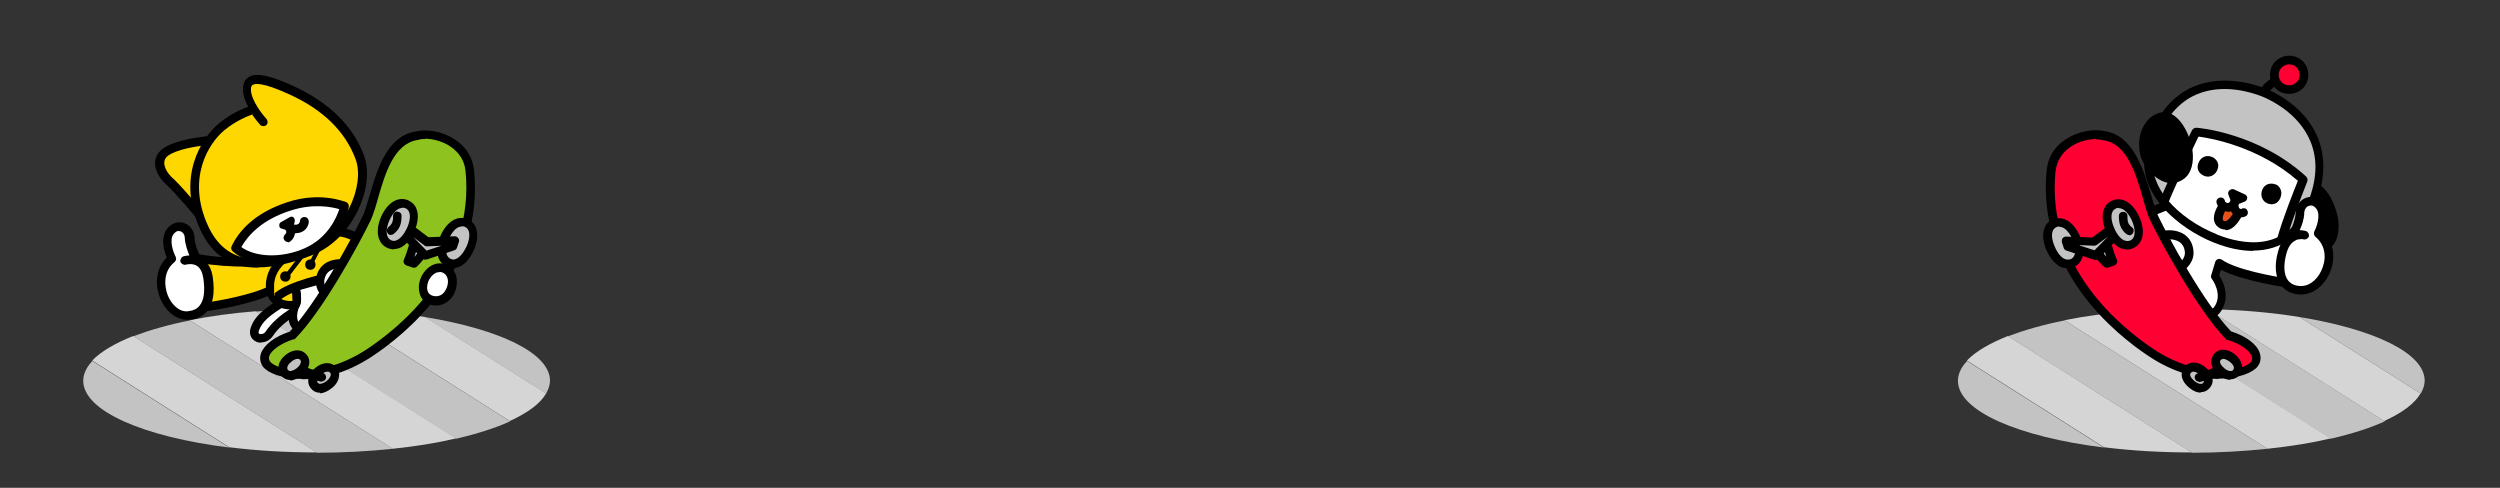 <?xml version="1.0" encoding="UTF-8"?>
<svg id="_レイヤー_1" data-name=" レイヤー 1" xmlns="http://www.w3.org/2000/svg" version="1.1" viewBox="0 0 820 160">
  <rect x="0" y="0" width="820" height="160" fill="#333333" stroke="none"/>
  <defs>
    <style>
      .cls-1 {
        fill: #c3c3c3;
      }

      .cls-1, .cls-2, .cls-3, .cls-4, .cls-5, .cls-6, .cls-7, .cls-8, .cls-9 {
        stroke-width: 0px;
      }

      .cls-2 {
        fill: #c3c3c3;
      }

      .cls-3 {
        fill: #000;
      }

      .cls-4 {
        fill: #e7521c;
      }

      .cls-5 {
        fill: #f03;
      }

      .cls-6 {
        fill: gold;
      }

      .cls-7 {
        fill: #8dc21f;
      }

      .cls-8 {
        fill: #fff;
      }

      .cls-9 {
        fill: #d5d5d5;
      }
    </style>
  </defs>
  <g>
    <path class="cls-2" d="M180.4,124.9c0-9.1-16.6-16.9-41-20.9l39.7,25.1c.8-1.4,1.3-2.8,1.3-4.3Z"/>
    <path class="cls-2" d="M43.8,110.3l60.3,38.2c8.7,0,17-.5,24.7-1.3l-66.5-42.1c-7.1,1.4-13.3,3.2-18.6,5.2Z"/>
    <path class="cls-2" d="M109.2,101.4c-1.8,0-3.5,0-5.3,0-7,0-13.7.3-20.1.8l65.8,41.7c6.9-1.6,12.9-3.5,17.7-5.7l-58-36.7Z"/>
    <path class="cls-2" d="M27.3,124.9c0,9.9,19.8,18.4,47.9,21.9l-44.9-28.4c-2,2.1-3,4.3-3,6.6Z"/>
    <path class="cls-9" d="M30.3,118.3l44.9,28.4c8.8,1.1,18.5,1.7,28.6,1.7s.1,0,.2,0l-60.3-38.2c-6,2.4-10.6,5.1-13.4,8Z"/>
    <path class="cls-9" d="M62.3,105.1l66.5,42.1c7.5-.8,14.5-1.9,20.8-3.4l-65.8-41.7c-7.7.6-14.9,1.6-21.4,2.9Z"/>
    <path class="cls-9" d="M179.2,129.1l-39.7-25.1c-9.1-1.5-19.4-2.4-30.3-2.6l58,36.7c5.9-2.7,10-5.7,11.9-9Z"/>
  </g>
  <g>
    <path class="cls-2" d="M795.3,124.9c0-9.1-16.6-16.9-41-20.9l39.7,25.1c.8-1.4,1.3-2.8,1.3-4.3Z"/>
    <path class="cls-2" d="M658.7,110.3l60.3,38.2c8.7,0,17-.5,24.7-1.3l-66.5-42.1c-7.1,1.4-13.3,3.2-18.6,5.2Z"/>
    <path class="cls-2" d="M724.1,101.4c-1.8,0-3.5,0-5.3,0-7,0-13.7.3-20.1.8l65.8,41.7c6.9-1.6,12.9-3.5,17.7-5.7l-58-36.7Z"/>
    <path class="cls-2" d="M642.2,124.9c0,9.9,19.8,18.4,47.9,21.9l-44.9-28.4c-2,2.1-3,4.3-3,6.6Z"/>
    <path class="cls-9" d="M645.2,118.3l44.9,28.4c8.8,1.1,18.5,1.7,28.6,1.7s.1,0,.2,0l-60.3-38.2c-6,2.4-10.6,5.1-13.4,8Z"/>
    <path class="cls-9" d="M677.2,105.1l66.5,42.1c7.5-.8,14.5-1.9,20.8-3.4l-65.8-41.7c-7.7.6-14.9,1.6-21.4,2.9Z"/>
    <path class="cls-9" d="M794,129.1l-39.7-25.1c-9.1-1.5-19.4-2.4-30.3-2.6l58,36.7c5.9-2.7,10-5.7,11.9-9Z"/>
  </g>
  <g>
    <g>
      <g>
        <path class="cls-8" d="M94.1,98.3c-6.3,3.8-9.4,6.1-10.6,9.7-1,3.1,3.1,4,4.7,1.5,2-3,5.1-5.6,9-7.9l-3.2-3.3Z"/>
        <path class="cls-3" d="M85.6,112.4c-.6,0-1.2-.1-1.7-.4-1.6-.8-2.3-2.5-1.7-4.4,1.3-4,4.6-6.6,11.2-10.5.6-.3,1.3-.2,1.8.2l3.2,3.3c.3.3.4.8.4,1.2,0,.4-.3.8-.7,1-3.9,2.2-6.8,4.7-8.6,7.4-.9,1.4-2.5,2.1-3.8,2.1ZM93.9,100.1c-5.3,3.2-8,5.4-9,8.4-.2.8,0,.9.2,1,.5.2,1.4.1,2-.7,1.8-2.7,4.5-5.2,8-7.4l-1.2-1.2Z"/>
      </g>
      <g>
        <path class="cls-8" d="M96.8,94.2s1,4,.1,5.8c-1,1.9-1.7,6,.9,7.5,2.6,1.5,8.8-7.4,8.8-7.4l4-9.8-13.8,3.9Z"/>
        <path class="cls-3" d="M98.4,109.1c-.5,0-.9-.1-1.3-.4-3.3-1.9-2.8-6.6-1.4-9.4.4-.9.1-3.4-.2-4.8-.2-.7.2-1.5,1-1.7l13.8-3.9c.5-.1,1.1,0,1.4.4.4.4.5,1,.3,1.5l-4,9.8c0,.1,0,.2-.2.3-2.3,3.2-6.3,8.2-9.4,8.2ZM98.5,95.2c.3,1.5.5,3.9-.3,5.4-.8,1.5-1.3,4.7.3,5.6,1,0,4.3-3.2,6.8-6.9l2.8-6.9-9.7,2.7Z"/>
      </g>
      <g>
        <path class="cls-6" d="M92.7,85.4s-14.9,2.1-29.6-1l4.5,16.3s19.2-2.7,24-7.4l1.2-7.9Z"/>
        <path class="cls-3" d="M67.6,102.1c-.6,0-1.2-.4-1.4-1l-4.5-16.3c-.1-.5,0-1,.3-1.4.3-.4.8-.5,1.3-.4,14.3,3,29,1,29.1,1,.4,0,.9,0,1.2.4.3.3.5.8.4,1.2l-1.2,7.9c0,.3-.2.6-.4.8-4.9,4.9-22.8,7.5-24.8,7.8,0,0-.1,0-.2,0ZM65.1,86.3l3.5,12.8c5.8-.9,17.8-3.3,21.6-6.5l.8-5.6c-4.2.4-14.9,1.1-26-.8Z"/>
      </g>
      <g>
        <path class="cls-6" d="M96.8,94.2s1.2,4.1.1,5.8c0,0-8.3,1.3-8.3-6.3s8.2-11.4,8.2-11.4l14.1-6.3s4.5.3,6.8,2.6l-7.1,11.7s-16.2,3.1-20,7.5"/>
        <path class="cls-3" d="M95.6,101.5c-1.6,0-4.1-.3-6-1.9-1.6-1.4-2.4-3.4-2.4-5.9,0-8.4,8.7-12.5,9-12.7l14.1-6.3c.2,0,.4-.1.7-.1.2,0,5.1.4,7.7,3,.5.5.6,1.2.2,1.7l-7.1,11.7c-.2.3-.6.6-1,.7-2.6.5-7.9,1.7-12.4,3.3.3,1.6.7,4.2-.3,5.7-.2.3-.6.6-1,.7,0,0-.7.1-1.6.1ZM96.9,100h0,0ZM92.3,98.1c1.2.6,2.7.7,3.6.6,0-.6,0-1.6-.1-2.6-1.4.6-2.6,1.3-3.4,1.9ZM111.1,77.5l-13.8,6.1c0,0-7.4,3.5-7.4,10.1s.1,1.6.4,2.3c4.6-3.8,16.2-6.3,19.3-6.9l6.1-10.1c-1.5-.9-3.6-1.4-4.7-1.5Z"/>
      </g>
      <g>
        <path class="cls-8" d="M113.3,86.7c-2.6-.5-7.4,0-8.2,4.9-.6,3.5,2.5,5.4,2.5,5.4,0,0,4.3-5.3,5.7-10.3Z"/>
        <path class="cls-3" d="M107.6,98.4c-.3,0-.5,0-.7-.2-.2,0-3.9-2.5-3.2-6.9.3-2.1,1.3-3.7,2.8-4.8,2.7-1.9,6.1-1.5,7-1.3.4,0,.7.3,1,.6.2.3.3.8.2,1.1-1.4,5.3-5.8,10.6-6,10.9-.3.3-.7.5-1.1.5ZM111.3,88c-1.1,0-2.3.3-3.2.9-.9.6-1.5,1.6-1.7,2.9-.2,1.4.3,2.4.9,3.1,1.1-1.5,2.9-4.2,4-7Z"/>
      </g>
      <g>
        <path class="cls-6" d="M70.5,45.9s-9.5.4-15,3.2c-5.5,2.8-2.6,8,0,10.3,2.6,2.3,10.5,11.6,10.5,11.6l4.5-25.1Z"/>
        <path class="cls-3" d="M66,72.5c-.4,0-.8-.2-1.1-.5,0,0-7.9-9.3-10.4-11.5-1.9-1.7-4-4.7-3.6-7.7.2-1.4,1-3.4,3.9-4.9,5.8-2.9,15.2-3.4,15.6-3.4.4,0,.8.2,1.1.5.3.3.4.8.3,1.2l-4.5,25.1c0,.5-.5,1-1,1.1-.1,0-.2,0-.4,0ZM68.8,47.5c-2.9.3-8.8,1-12.6,2.9-1.4.7-2.2,1.6-2.3,2.7-.2,1.8,1.2,3.9,2.6,5.2,1.9,1.6,6.2,6.6,8.7,9.5l3.6-20.4Z"/>
      </g>
      <g>
        <path class="cls-6" d="M86.5,39.9s-5.1-5.6-5.4-10.2c-.3-4.6,3.9-4.9,14.6,0,10.7,4.9,18.6,12.1,22.3,21.9,3.6,9.5-3.7,25.9-16,30.8-13.4,5.4-28.1,7.5-35-7.8s.3-28.4,5.8-33c5.4-4.5,10.8-5.7,10.8-5.7"/>
        <path class="cls-3" d="M84.6,87.8c-8.9,0-15.2-4.2-19-12.7-7.7-16.9.3-29.7,6.2-34.6,3.7-3.1,7.4-4.7,9.6-5.5-.9-1.7-1.6-3.5-1.7-5.3-.1-2,.4-3.4,1.7-4.3,2.4-1.7,7-.8,15,2.9,11.6,5.4,19.4,13,23,22.7,3.7,9.9-3.4,27.2-16.8,32.6-6.8,2.7-12.8,4.1-17.8,4.1ZM82.9,37.5c-1.7.6-5.5,2.1-9.3,5.2-5.3,4.4-12.4,15.9-5.4,31.3,5.4,11.8,15.9,14.1,33.2,7.1,11.7-4.7,18.5-20.3,15.2-29-3.4-9-10.6-16.1-21.6-21.1-9.1-4.2-11.5-3.6-12.2-3.1-.4.3-.5.8-.5,1.7.2,3.4,3.7,7.9,5.1,9.4.5.6.5,1.5,0,2-.6.5-1.5.5-2,0-.1-.1-1.3-1.4-2.6-3.3Z"/>
      </g>
      <g>
        <path class="cls-8" d="M77.3,81.4c2.4-4.8,7.4-10.4,17.4-13.7,10.6-3.5,18.3,0,18.3,0,0,0-2,10.3-12.4,15-7.9,3.6-18,3.4-23.3-1.3Z"/>
        <path class="cls-3" d="M89.1,86.6c-5.1,0-9.7-1.4-12.8-4.2-.5-.4-.6-1.1-.3-1.7,2.2-4.6,7.2-10.8,18.3-14.4,11-3.6,19,0,19.3,0,.6.3.9.9.8,1.6,0,.5-2.2,11.1-13.2,16-3.9,1.8-8.1,2.6-12.1,2.6ZM79.1,81c4.8,3.5,13.5,3.7,20.9.4,7.6-3.4,10.4-10.1,11.3-12.8-2.4-.7-8.5-2-16.1.5-9.3,3-13.8,8-16.1,12Z"/>
      </g>
      <g>
        <g>
          <path class="cls-8" d="M95,74.6c.6.8.7,2.5-.5,3.3"/>
          <path class="cls-3" d="M94.5,79.4c-.4,0-.9-.2-1.2-.6-.5-.6-.3-1.5.3-2,0,0,.2-.2.3-.5,0-.3,0-.7-.2-.8-.5-.6-.3-1.5.3-2,.6-.5,1.5-.3,2,.3.6.8.8,1.9.7,3-.2,1-.7,1.8-1.5,2.4-.2.2-.5.3-.8.3Z"/>
        </g>
        <path class="cls-3" d="M96.8,76.6c-1,0-1.9-.3-2.6-.9-.6-.5-.7-1.4-.2-2,.5-.6,1.4-.7,2-.2.3.2,1,.3,1.6.1.5-.2.7-.6.8-1.1,0-.8.8-1.4,1.6-1.3.8,0,1.3.8,1.3,1.6-.2,1.6-1.1,2.8-2.6,3.4-.6.2-1.2.3-1.8.3Z"/>
        <path class="cls-3" d="M96.3,71.3c-.4-.3-.8-.3-1.2-.1l-3,1.7c-.4.2-.5.6-.5,1.1,0,.5.3.9.8,1,.6.2,1.8.5,2.3.6.4.1.8,0,.9-.2,0,0,0,0,0,0,.2,0,.4-.3.5-.6.2-.6.5-1.7.6-2.3,0-.5-.1-.9-.5-1.2Z"/>
      </g>
      <g>
        <path class="cls-8" d="M60.8,85.5s6.4-2.1,7.5,5.6c.9,6.3-.2,11.8-6.4,12.3-7.3.7-13-12.6-5.5-18.6,0,0-2.9-5.6-.6-8.9,2.3-3.2,6.4-1.5,6.6,1.9.2,3.4,2.3,7.4,2.3,7.4"/>
        <path class="cls-3" d="M61.4,104.9c-3.6,0-7.1-2.8-8.9-7.1-1.5-3.8-1.8-9.4,2.2-13.3-.8-2-2.2-6.3,0-9.3,1.4-1.9,3.5-2.7,5.5-2.1,2.1.6,3.5,2.6,3.6,4.8.1,2.8,1.8,6.1,2.1,6.7.2,0,.3.2.5.3,1.8,1.2,3,3.2,3.4,6.1.7,5,.1,8.6-1.8,11-1.4,1.7-3.3,2.7-5.9,2.9-.2,0-.4,0-.6,0ZM58.8,75.7c-.7,0-1.3.4-1.9,1.1-1.5,2.1,0,6,.7,7.4.3.6.2,1.3-.4,1.8-3.6,2.9-3.4,7.6-2.2,10.8,1.1,2.8,3.6,5.6,6.6,5.3,1.8-.2,3.1-.8,3.9-1.9,1.4-1.7,1.8-4.7,1.2-8.9-.3-2-1-3.4-2.1-4.1-1.6-1-3.6-.4-3.6-.4-.7.2-1.5-.2-1.8-.9-.2-.7.2-1.5.9-1.8,0,0,.9-.3,2-.3-.6-1.6-1.4-3.7-1.5-5.8,0-1.2-.8-2-1.6-2.2-.2,0-.3,0-.5,0Z"/>
      </g>
      <path class="cls-3" d="M101.8,87.4c-.1,0-.2,0-.3,0-.3-.2-.5-.6-.3-.9l3.3-6.3c.2-.3.6-.5.9-.3.3.2.5.6.3.9l-3.3,6.3c-.1.2-.4.4-.6.4Z"/>
      <path class="cls-3" d="M94.1,91c-.1,0-.3,0-.4-.1-.3-.2-.4-.7-.1-1l5.3-6.9c.2-.3.7-.4,1-.1.3.2.4.7.1,1l-5.3,6.9c-.1.2-.3.3-.6.3Z"/>
      <path class="cls-3" d="M103.5,86.8c0,.9-.7,1.7-1.7,1.7s-1.7-.7-1.7-1.7.7-1.7,1.7-1.7,1.7.7,1.7,1.7Z"/>
      <path class="cls-3" d="M95.3,90.7c0,.9-.7,1.7-1.7,1.7s-1.7-.7-1.7-1.7.7-1.7,1.7-1.7,1.7.7,1.7,1.7Z"/>
    </g>
    <g>
      <g>
        <path class="cls-7" d="M136.8,44.5c-11.7,1.7-13.3,20.3-16.5,27.1-3.3,6.9-15.4,29.2-24.4,38.5-6.1,1.8-10.9,6-8.3,9.4,2.5,3.4,17.4,7,33.7-3.7,16.2-10.7,35.8-31,32.9-59.6-1-10.1-12.5-13-17.3-11.6Z"/>
        <path class="cls-3" d="M99.1,124.3c-6.5,0-11.3-2-12.8-4-1-1.3-1.2-2.9-.7-4.4,1-2.8,4.6-5.6,9.4-7.1,8.8-9.2,20.6-30.9,23.9-37.8.8-1.6,1.5-4.1,2.3-6.8,2.4-8.3,5.7-19.7,15.3-21.1,3.2-.8,8.6-.2,12.9,2.8,3.6,2.4,5.7,5.9,6.1,10.1,3.3,32.9-22.4,53.6-33.6,61-8.4,5.5-16.4,7.4-22.8,7.4ZM139.4,45.6c-.8,0-1.6,0-2.2.3h-.2c-7.8,1.2-10.7,11.1-13,19.1-.8,2.9-1.6,5.4-2.4,7.2-3.4,7.1-15.6,29.6-24.7,38.8l-.3.3h-.4c-4,1.3-7.2,3.5-7.9,5.5-.2.7-.1,1.2.3,1.8,2.2,2.9,16.4,6.1,31.8-4.1,10.7-7.1,35.4-27,32.3-58.3-.3-3.4-2-6.1-4.9-8.1-2.6-1.8-5.9-2.6-8.4-2.6Z"/>
      </g>
      <g>
        <g>
          <path class="cls-1" d="M154.2,81.5c-1.6,3.6-4.2,6-7,4.6-2.7-1.2-2.9-4.8-1.3-8.3,1.6-3.6,4.3-5.8,7-4.6,2.8,1.2,2.9,4.8,1.3,8.3Z"/>
          <path class="cls-3" d="M148.7,88c-.7,0-1.5-.2-2.2-.5-3.2-1.5-4-5.6-2-10.2,2.1-4.7,5.6-6.8,8.9-5.4,1.3.6,2.2,1.5,2.7,2.8.8,2,.5,4.6-.7,7.4h0c-1.3,2.8-3,4.8-5,5.5-.6.2-1.2.3-1.8.3ZM151.4,74.3c-1.8,0-3.3,2.1-4.2,4.1-1.1,2.6-1.4,5.6.6,6.5.6.3,1.2.3,1.8,0,1.2-.5,2.4-1.9,3.4-4,.9-2,1.2-4,.7-5.2-.2-.6-.6-1-1.2-1.3-.3-.1-.6-.2-.9-.2ZM154.2,81.5h0,0Z"/>
        </g>
        <g>
          <path class="cls-1" d="M136.1,78.5s-1,4.5-2.3,7.2l2.1.7s3-2.9,3.4-4.9c.4-2-3.3-2.9-3.3-2.9Z"/>
          <path class="cls-3" d="M135.9,87.8c-.1,0-.3,0-.4,0l-2.1-.7c-.4-.1-.7-.4-.9-.8s-.2-.8,0-1.2c1.2-2.6,2.2-6.9,2.2-6.9,0-.4.3-.7.6-.9s.7-.3,1.1-.2c2.5.6,4.8,2.3,4.3,4.6-.5,2.3-3.3,5.1-3.9,5.7-.3.3-.6.4-1,.4ZM137.1,80.4c-.3,1.1-.7,2.5-1.2,3.9.9-1.1,1.9-2.3,2-3.1,0-.1-.3-.4-.9-.7Z"/>
        </g>
        <g>
          <polygon class="cls-1" points="139.5 83.8 148.5 80.7 149.1 78.9 140 79.2 133.5 74.3 132.3 76.4 139.5 83.8"/>
          <path class="cls-3" d="M139.5,85.2c-.4,0-.7-.2-1-.4l-7.2-7.4c-.4-.5-.5-1.2-.2-1.7l1.2-2.1c.2-.4.6-.6,1-.7.4,0,.8,0,1.1.3l6.1,4.6,8.6-.3c.5,0,.9.2,1.2.6.3.4.4.9.2,1.3l-.6,1.8c-.1.4-.5.8-.9.9l-9,3c-.1,0-.3,0-.5,0ZM135.5,77.7l4.4,4.5,4.9-1.6-4.7.2c-.3,0-.7,0-.9-.3l-3.6-2.7Z"/>
        </g>
        <g>
          <g>
            <path class="cls-1" d="M134.7,75.4c-1.6,3.6-4.2,6-7,4.6-2.7-1.2-2.9-4.8-1.3-8.3,1.6-3.6,4.3-5.8,7-4.6,2.8,1.2,2.9,4.8,1.3,8.3Z"/>
            <path class="cls-3" d="M129.2,81.8c-.7,0-1.5-.2-2.2-.5-3.2-1.5-4-5.6-2-10.2,2.1-4.7,5.6-6.8,8.9-5.4,1.3.6,2.2,1.5,2.7,2.8.8,2,.5,4.6-.7,7.4h0c-1.3,2.8-3,4.8-5,5.5-.6.2-1.2.3-1.8.3ZM131.9,68.2c-1.8,0-3.3,2.1-4.2,4.1-1.1,2.6-1.4,5.6.6,6.5.6.3,1.2.3,1.8,0,1.2-.5,2.4-1.9,3.4-4,.9-2,1.2-4,.7-5.2-.2-.6-.6-1-1.2-1.3-.3-.1-.6-.2-.9-.2ZM134.7,75.4h0,0Z"/>
          </g>
          <path class="cls-3" d="M128.3,77.1c-.5,0-.9-.2-1.2-.7-.4-.7-.2-1.5.4-2h0s.7-.5,1.1-1.3c.3-.7.4-1.8.3-2.2,0-.8.5-1.5,1.3-1.5.8,0,1.5.5,1.5,1.3,0,.2.1,2.1-.6,3.6-.7,1.6-2,2.4-2.1,2.5-.2.2-.5.2-.8.2Z"/>
        </g>
      </g>
      <g>
        <g>
          <path class="cls-1" d="M107.9,126.1c-1.7,1.4-3.7,1.8-4.9.3-1.1-1.4-.3-3.3,1.4-4.7,1.7-1.4,3.8-1.7,4.9-.3,1.2,1.5.3,3.3-1.4,4.7Z"/>
          <path class="cls-3" d="M105,128.8c-.2,0-.3,0-.5,0-1-.1-1.9-.6-2.6-1.5-1.5-2-.9-4.7,1.6-6.7,2.5-2,5.3-2,6.9,0,.7.8,1,1.8.8,2.9-.2,1.4-1,2.8-2.5,3.9h0c-1.3,1-2.6,1.6-3.8,1.6ZM107.9,126.1h0,0ZM107.4,121.9c-.9,0-1.9.8-2,.9-.8.6-1.8,1.8-1.2,2.7.3.3.5.4.7.4.6,0,1.4-.3,2.2-.9h0c.8-.6,1.3-1.4,1.4-2,0-.3,0-.5-.2-.7-.2-.3-.5-.4-.9-.4Z"/>
        </g>
        <path class="cls-3" d="M105.6,125.2c0,0-.2,0-.3,0-4.9-1-9.5-4.2-9.7-4.3-.6-.5-.8-1.3-.4-2,.4-.6,1.3-.8,2-.4,0,0,4.3,3,8.6,3.8.8.2,1.3.9,1.1,1.7-.1.7-.7,1.1-1.4,1.1Z"/>
        <g>
          <path class="cls-1" d="M98.2,122c-1.7,1.4-3.7,1.8-4.9.3-1.1-1.4-.3-3.3,1.4-4.7,1.7-1.4,3.8-1.7,4.9-.3,1.2,1.5.3,3.3-1.4,4.7Z"/>
          <path class="cls-3" d="M95.2,124.6c-.2,0-.3,0-.5,0-1-.1-1.9-.6-2.6-1.5-1.5-2-.9-4.7,1.6-6.7,2.5-2,5.3-2,6.9,0,.7.8,1,1.8.8,2.9-.2,1.4-1,2.8-2.5,3.9-1.3,1-2.6,1.6-3.8,1.6ZM97.6,117.7c-.9,0-1.9.8-2,.9-.8.6-1.8,1.8-1.2,2.7.3.3.5.4.7.4.6,0,1.4-.3,2.2-.9.8-.6,1.3-1.4,1.4-2,0-.3,0-.5-.2-.7-.2-.3-.5-.4-.9-.4Z"/>
        </g>
      </g>
    </g>
    <g>
      <path class="cls-8" d="M147.3,96.3c-1.5,2.5-4.4,3.1-6.5,1.9-2.3-1.3-2.6-4.8-1-7.4,1.6-2.6,4.3-3.9,6.8-2.2,2.4,1.6,2.3,5.1.8,7.6Z"/>
      <path class="cls-3" d="M143,100.2c-1,0-2-.2-2.9-.8-1.3-.7-2.2-1.9-2.5-3.4-.5-1.9-.1-4.2,1-6,1.2-1.9,2.8-3.1,4.5-3.5,1.5-.3,2.9,0,4.3.9,3.1,2.1,3,6.5,1.2,9.6h0c-1.3,2-3.3,3.2-5.5,3.2ZM144.1,89.3c-.2,0-.3,0-.5,0-1,.2-2,1-2.7,2.2-.7,1.1-1,2.6-.7,3.7.1.5.4,1.2,1.2,1.6,1.4.7,3.5.5,4.6-1.4h0c1.2-1.9,1.4-4.5-.3-5.7-.5-.4-1.1-.5-1.6-.5Z"/>
    </g>
  </g>
  <g>
    <g>
      <g>
        <path class="cls-8" d="M750.8,92.9l4.5-16.3c-9.7,2-19.5,1.8-25,1.4l.4-1.4-19-9.7s-8.9,4-16.3,5.5c-2.3,9.9,26.8,35.7,31.7,29.4,4-5.1-.6-11.2-.6-11.2l1.3-4.3c5.9,4.2,23,6.6,23,6.6Z"/>
        <path class="cls-3" d="M724.8,104.2c-1.3,0-3.1-.4-5.4-1.5-9.6-4.6-27.5-21.7-25.4-30.6.1-.5.6-1,1.1-1.1,7.1-1.5,16-5.4,16-5.4.4-.2.8-.2,1.2,0l19,9.7c.5.3.8.8.8,1.4,5.4.3,14.2.3,22.9-1.5.5-.1,1,0,1.3.4.3.4.5.9.3,1.4l-4.5,16.3c-.2.7-.9,1.1-1.6,1-.7,0-14.9-2.1-22-5.8l-.6,1.8c1.8,2.7,3.6,7.9.2,12.3-.6.8-1.7,1.5-3.4,1.5ZM696.7,73.6c-.1,6.8,14.1,21.7,24,26.5,2.7,1.3,4.7,1.6,5.4.8,3.3-4.2-.6-9.4-.6-9.4-.3-.4-.4-.8-.2-1.3l1.3-4.3c.1-.4.5-.8.9-.9.4-.2.9,0,1.3.2,4.7,3.3,17.2,5.5,21.2,6.1l3.5-12.8c-9.3,1.6-18.3,1.3-23.1,1-.4,0-.8-.3-1.1-.6-.2-.4-.3-.8-.2-1.2v-.3c0,0-17.2-8.9-17.2-8.9-2.1.9-8.8,3.7-15,5.1Z"/>
      </g>
      <g>
        <path class="cls-8" d="M709.8,77.1c2.6-.5,7.4,0,8.2,4.9.6,3.5-2.5,5.4-2.5,5.4,0,0-4.3-5.3-5.7-10.3Z"/>
        <path class="cls-3" d="M715.5,88.8c-.4,0-.8-.2-1.1-.5-.2-.2-4.5-5.6-6-10.9-.1-.4,0-.8.2-1.1.2-.3.6-.6,1-.6,1-.2,4.3-.6,7,1.3,1.5,1.1,2.5,2.7,2.8,4.8.7,4.4-3,6.8-3.2,6.9-.2.1-.5.2-.7.2ZM711.7,78.4c1.1,2.8,2.9,5.5,4,7,.6-.7,1.1-1.7.9-3.1-.2-1.3-.8-2.3-1.7-2.9s-2.1-.9-3.2-.9Z"/>
      </g>
    </g>
    <g>
      <path class="cls-3" d="M742.1,32c-.3,0-.5,0-.8-.2-.7-.4-.8-1.3-.4-2,3.4-5.1,9.3-6.6,9.6-6.7.8-.2,1.5.3,1.7,1s-.3,1.5-1,1.7c0,0-5.1,1.3-7.9,5.5-.3.4-.7.6-1.2.6Z"/>
      <g>
        <circle class="cls-5" cx="750.9" cy="24.5" r="4.9"/>
        <path class="cls-3" d="M750.9,30.8c-.7,0-1.4-.1-2.1-.3-3.3-1.1-5-4.7-3.9-8s4.7-5,8-3.9c3.3,1.1,5,4.7,3.9,8h0c-.9,2.6-3.3,4.2-6,4.2ZM750.9,21.1c-1.4,0-2.8.9-3.3,2.3-.6,1.8.3,3.8,2.1,4.4,1.8.6,3.8-.3,4.4-2.1.6-1.8-.3-3.8-2.1-4.4-.4-.1-.8-.2-1.1-.2ZM755.5,26.1h0,0Z"/>
      </g>
      <g>
        <path class="cls-3" d="M757.5,61c2.8,0,5.8,3.4,7.4,8.7,1.5,4.8,1,10.7-4.2,11.6-3.8.7-8.1-4.2-9.1-8.2-1.5-6.6,1.6-12,5.8-12.1Z"/>
        <path class="cls-3" d="M760.1,82.8c-4.3,0-8.7-4.8-9.8-9.4-1-4.1-.3-8.2,1.8-10.9,1.4-1.8,3.3-2.8,5.4-2.9h0c3.6-.1,7,3.7,8.8,9.7,1.2,3.9,1,7.8-.5,10.3-1,1.7-2.7,2.8-4.8,3.2-.3,0-.6,0-.9,0ZM757.6,62.4c-1.5,0-2.6,1-3.2,1.8-1.6,2-2,5.2-1.3,8.5.8,3.5,4.6,7.6,7.4,7.1,1.3-.2,2.2-.8,2.8-1.8,1.1-1.8,1.2-4.8.2-8-1.6-5.1-4.3-7.7-6-7.7h0Z"/>
      </g>
      <path class="cls-1" d="M727.7,78.4c-10.7-4.3-28.3-15.7-21.7-32.4,9.2-23,28.4-18.9,36.7-15.6h-.2c8.3,3.2,25,13.5,15.8,36.5-6.7,16.7-20.1,15.7-30.8,11.4"/>
      <path class="cls-8" d="M710,65.5s8.1-18.1,10.2-22.2c0,0,19.2,1.7,35.1,15.6,0,0-5.1,14.1-6.9,19.8,0,0-18.3,10.1-38.4-13.2Z"/>
      <path class="cls-3" d="M748.3,80.1c-.1,0-.3,0-.4,0-.8-.2-1.2-1-1-1.8,1.8-6.6,5.6-16,6.8-19-12.8-11.2-28.6-14-32.6-14.5-2.6,5.3-9,19.3-9.7,21.2-.3.7-1.1,1.1-1.8.9-.7-.3-1.1-1.1-.9-1.8.8-2.2,8.2-18.3,10.3-22.4.3-.5.8-.8,1.4-.8.8,0,20.5,1.8,36,16,.4.4.6,1,.4,1.6,0,.1-4.9,12-7,19.6-.2.6-.7,1-1.4,1Z"/>
      <g>
        <path class="cls-3" d="M746.4,60.5c-1.5-.6-3.6-.3-4.4,1.8-.7,1.8,0,3.7,1.7,4.4s3.5.2,4.3-1.9c.8-2-.2-3.8-1.7-4.4Z"/>
        <path class="cls-3" d="M725.4,51.4c1.5.6,2.8,2.2,1.9,4.3-.7,1.8-2.6,2.7-4.3,2s-2.7-2.3-1.9-4.3c.8-2,2.8-2.6,4.2-2Z"/>
        <g>
          <g>
            <path class="cls-4" d="M729,67.7s-3.1,4.5,0,6,5.1-3.9,5.1-3.9"/>
            <path class="cls-3" d="M729.9,75.3c-.5,0-1-.1-1.5-.3-1.1-.5-1.8-1.3-2.1-2.3-.7-2.5,1.3-5.4,1.5-5.7.4-.7,1.3-.8,2-.4.6.4.8,1.3.4,2-.6.9-1.3,2.5-1.1,3.4,0,.2.1.4.5.5,1,.4,2.6-1.9,3.3-3.2.3-.7,1.2-1,1.9-.7.7.3,1,1.2.7,1.9-.3.6-2.4,5-5.5,5Z"/>
          </g>
          <path class="cls-3" d="M730.8,69.4c-.1,0-.3,0-.4,0-1.7-.2-3.1-1.5-3.4-3-.1-.8.4-1.5,1.2-1.6.8-.1,1.5.4,1.6,1.2,0,.2.4.5.8.6.2,0,.7,0,1.1-.9.3-.7,1.1-1.1,1.8-.8.7.3,1.1,1.1.8,1.8-.8,2-2.3,2.8-3.6,2.8Z"/>
          <path class="cls-3" d="M735,71.4c-.9,0-1.7-.3-2.4-1-1.3-1.2-1.6-3.1-.8-4.9.3-.7,1.2-1,1.9-.7.7.3,1,1.2.7,1.9-.4.9,0,1.4.1,1.6.2.2.5.3.7.2.7-.4,1.6-.2,1.9.5.4.7.2,1.6-.5,1.9-.5.3-1.1.4-1.6.4Z"/>
          <path class="cls-3" d="M737.1,65c0-.5-.3-1-.7-1.2l-3.7-1.7c-.4-.2-1,0-1.4.3-.4.4-.6.9-.4,1.4.2.7.8,2,1,2.6.2.5.6.7.8.7h0s0,0,0,0c.2,0,.6.2,1,0,.6-.2,2-.7,2.6-1,.5-.2.8-.7.8-1.3Z"/>
        </g>
      </g>
      <path class="cls-3" d="M739.1,82.3c-4,0-8.4-.9-13.1-2.8h0c-10.3-4.1-27.9-16.5-21.3-34,3.2-8.4,8.1-14.2,14.6-17,9.4-4.1,19.5-1.1,23.7.5,0,0,0,0,0,0,0,0,0,0,0,0h0s0,0,0,0h.1c0,0,0,0,0,0,3.3,1.4,12.8,6,17,15.8,2.8,6.7,2.6,14.2-.7,22.5-3.9,9.8-11.1,14.9-20.5,14.9ZM727.1,76.9c8.3,3.3,23.1,6.3,29.9-10.5,3-7.5,3.3-14.3.7-20.3-3.8-8.9-12.7-13.2-15.6-14.4-3.7-1.5-13.1-4.4-21.7-.7-5.8,2.5-10.2,7.7-13.1,15.4-2.5,6.7-1.3,13.2,3.7,19.2,3.7,4.5,9.7,8.7,16,11.2h0Z"/>
      <g>
        <path class="cls-3" d="M709.8,38.4c2.8,0,5.8,3.4,7.4,8.7,1.5,4.8,1,10.7-4.2,11.6s-8.7-4.1-9.6-8.1c-1.5-6.6,2.1-12.1,6.4-12.2Z"/>
        <path class="cls-3" d="M712.3,60.1c-4.4,0-9.2-4.9-10.3-9.3-.9-4-.2-8,2-10.8,1.5-2,3.6-3.1,5.7-3.2h0s0,0,.1,0c3.5,0,6.9,3.8,8.7,9.7,1.2,3.9,1,7.8-.5,10.3-1,1.7-2.7,2.8-4.8,3.2-.3,0-.7,0-1,0ZM709.8,39.8c-1.3,0-2.6.8-3.6,2.1-1.6,2.1-2.2,5.2-1.4,8.4.8,3.3,5,7.6,8,7,1.3-.2,2.2-.8,2.8-1.9,1.1-1.8,1.2-4.8.2-8-1.6-5-4.2-7.7-6-7.7h0Z"/>
      </g>
    </g>
    <g>
      <g>
        <path class="cls-5" d="M690.1,44.5c11.7,1.7,13.3,20.3,16.5,27.1,3.3,6.9,15.4,29.2,24.4,38.5,6.1,1.8,10.9,6,8.3,9.4-2.5,3.4-17.4,7-33.7-3.7-16.2-10.7-35.8-31-32.9-59.6,1-10.1,12.5-13,17.3-11.6Z"/>
        <path class="cls-3" d="M727.7,124.3c-6.4,0-14.5-1.9-22.8-7.4-11.2-7.4-36.8-28.1-33.6-61,.4-4.2,2.5-7.7,6.1-10.1,4.3-2.9,9.7-3.6,12.9-2.8,9.5,1.4,12.8,12.8,15.3,21.1.8,2.7,1.5,5.2,2.3,6.8,3.3,6.9,15.1,28.7,23.9,37.8,4.8,1.5,8.5,4.2,9.4,7.1.5,1.6.3,3.1-.7,4.4-1.5,2-6.3,4-12.8,4ZM687.5,45.6c-2.5,0-5.8.8-8.4,2.6-2.9,2-4.5,4.7-4.9,8.1-3.1,31.3,21.6,51.2,32.3,58.3,15.3,10.1,29.6,7,31.8,4.1.4-.6.5-1.1.3-1.8-.7-2-3.9-4.2-7.9-5.4h-.4c0-.1-.3-.4-.3-.4-9.1-9.3-21.3-31.7-24.7-38.8-.9-1.8-1.6-4.3-2.4-7.2-2.3-8-5.2-18-13-19.1h-.2c-.6-.2-1.4-.3-2.2-.3Z"/>
      </g>
      <g>
        <g>
          <path class="cls-1" d="M672.7,81.5c1.6,3.6,4.2,6,7,4.6,2.7-1.2,2.9-4.8,1.3-8.3-1.6-3.6-4.3-5.8-7-4.6-2.8,1.2-2.9,4.8-1.3,8.3Z"/>
          <path class="cls-3" d="M678.1,88c-.6,0-1.2-.1-1.8-.3-1.9-.7-3.7-2.7-5-5.5-1.2-2.8-1.5-5.4-.7-7.4.5-1.3,1.4-2.3,2.7-2.8,3.3-1.4,6.8.7,8.9,5.4,2.1,4.6,1.3,8.7-2,10.2-.7.3-1.4.5-2.2.5ZM675.4,74.3c-.3,0-.6,0-.9.2-.6.3-1,.7-1.2,1.3-.5,1.2-.2,3.2.7,5.2.9,2.1,2.2,3.6,3.4,4,.6.2,1.2.2,1.8,0,2-.9,1.7-3.9.6-6.5-.9-2-2.5-4.1-4.2-4.1Z"/>
        </g>
        <g>
          <path class="cls-1" d="M690.8,78.5s1,4.5,2.3,7.2l-2.1.7s-3-2.9-3.4-4.9c-.4-2,3.3-2.9,3.3-2.9Z"/>
          <path class="cls-3" d="M691,87.8c-.4,0-.7-.1-1-.4-.6-.5-3.4-3.3-3.9-5.7-.5-2.3,1.8-4,4.3-4.6.4,0,.8,0,1.1.2.3.2.6.5.6.9,0,0,1,4.3,2.2,6.9.2.4.2.8,0,1.2-.2.4-.5.7-.9.8l-2.1.7c-.1,0-.3,0-.4,0ZM689.8,80.4c-.5.3-.9.6-.9.7.2.8,1.1,2.1,2,3.1-.5-1.4-.9-2.8-1.2-3.9Z"/>
        </g>
        <g>
          <polygon class="cls-1" points="687.3 83.8 678.4 80.7 677.8 78.9 686.9 79.2 693.3 74.3 694.5 76.4 687.3 83.8"/>
          <path class="cls-3" d="M687.3,85.2c-.2,0-.3,0-.5,0l-9-3c-.4-.1-.8-.5-.9-.9l-.6-1.8c-.1-.4,0-.9.2-1.3.3-.4.7-.6,1.2-.6l8.6.3,6.1-4.6c.3-.2.7-.3,1.1-.3.4,0,.7.3,1,.7l1.2,2.1c.3.6.2,1.2-.2,1.7l-7.2,7.4c-.3.3-.6.4-1,.4ZM682.1,80.5l4.9,1.6,4.4-4.5-3.6,2.7c-.3.2-.6.3-.9.3l-4.7-.2Z"/>
        </g>
        <g>
          <g>
            <path class="cls-1" d="M692.2,75.4c1.6,3.6,4.2,6,7,4.6,2.7-1.2,2.9-4.8,1.3-8.3-1.6-3.6-4.3-5.8-7-4.6-2.8,1.2-2.9,4.8-1.3,8.3Z"/>
            <path class="cls-3" d="M697.6,81.8c-.6,0-1.2-.1-1.8-.3-1.9-.7-3.7-2.7-5-5.5h0c-1.2-2.8-1.5-5.4-.7-7.4.5-1.3,1.4-2.3,2.7-2.8,3.3-1.4,6.8.7,8.9,5.4,2.1,4.6,1.3,8.7-2,10.2-.7.3-1.5.5-2.2.5ZM694.9,68.2c-.3,0-.6,0-.9.2-.6.3-1,.7-1.2,1.3-.5,1.2-.2,3.2.7,5.2h0c.9,2.1,2.2,3.6,3.4,4,.6.2,1.2.2,1.8,0,2-.9,1.7-3.9.6-6.5-.9-2-2.5-4.1-4.2-4.1Z"/>
          </g>
          <path class="cls-3" d="M698.5,77.1c-.3,0-.5,0-.8-.2-.1,0-1.4-.9-2.1-2.5-.7-1.5-.6-3.4-.6-3.6,0-.8.7-1.4,1.5-1.3.8,0,1.4.7,1.3,1.5,0,.4,0,1.5.3,2.2.4.8,1.1,1.3,1.1,1.3.7.4.8,1.3.4,2-.3.4-.7.7-1.2.7Z"/>
        </g>
      </g>
      <g>
        <g>
          <path class="cls-1" d="M718.9,126.1c1.7,1.4,3.7,1.8,4.9.3,1.1-1.4.3-3.3-1.4-4.7-1.7-1.4-3.8-1.7-4.9-.3-1.2,1.5-.3,3.3,1.4,4.7Z"/>
          <path class="cls-3" d="M721.9,128.8c-1.2,0-2.5-.5-3.8-1.6-1.4-1.1-2.3-2.5-2.5-3.9-.1-1,.2-2,.8-2.9,1.6-2,4.4-2,6.9,0,2.5,2,3.2,4.7,1.6,6.7-.7.9-1.6,1.4-2.6,1.5-.2,0-.3,0-.5,0ZM719.5,121.9c-.3,0-.6.1-.9.4-.2.2-.3.5-.2.7,0,.6.6,1.3,1.4,2,.8.7,1.7,1,2.2.9.2,0,.4,0,.7-.4.7-.9-.4-2.1-1.2-2.7-.2-.1-1.2-.9-2-.9Z"/>
        </g>
        <path class="cls-3" d="M721.3,125.2c-.7,0-1.3-.5-1.4-1.1-.2-.8.3-1.5,1.1-1.7,4.3-.9,8.6-3.8,8.6-3.8.6-.4,1.5-.3,2,.4.5.6.3,1.5-.4,2-.2.1-4.8,3.3-9.7,4.3,0,0-.2,0-.3,0Z"/>
        <g>
          <path class="cls-1" d="M728.7,122c1.7,1.4,3.7,1.8,4.9.3,1.1-1.4.3-3.3-1.4-4.7-1.7-1.4-3.8-1.7-4.9-.3-1.2,1.5-.3,3.3,1.4,4.7Z"/>
          <path class="cls-3" d="M731.6,124.6c-1.2,0-2.5-.5-3.8-1.6-1.4-1.1-2.3-2.5-2.5-3.9-.1-1,.2-2,.8-2.9,1.6-2,4.4-2,6.9,0,2.5,2,3.2,4.7,1.6,6.7-.7.9-1.6,1.4-2.6,1.5-.2,0-.3,0-.5,0ZM729.3,117.7c-.3,0-.6.1-.9.4-.2.2-.3.5-.2.7,0,.6.6,1.3,1.4,2,.8.7,1.7,1,2.2.9.2,0,.4,0,.7-.4.7-.9-.4-2.1-1.2-2.7-.2-.1-1.2-.9-2.1-.9Z"/>
        </g>
      </g>
    </g>
    <g>
      <path class="cls-8" d="M756,77.2s-5.4-1.9-7.5,5.6c-2.1,7.5.6,12.4,6.4,12.3,7.3-.1,13-12.6,5.5-18.6,0,0,2.9-5.6.6-8.9-2.3-3.2-6.4-1.5-6.6,1.9-.2,3.4-2.3,7.4-2.3,7.4"/>
      <path class="cls-3" d="M754.8,96.6c-2.8,0-5-1-6.5-2.9-2-2.6-2.4-6.6-1.1-11.2.7-2.6,1.9-4.6,3.6-5.7,0-.1,0-.3.1-.4,0,0,2-3.7,2.1-6.8.1-2.3,1.6-4.2,3.6-4.8,2-.6,4.1.2,5.5,2.1,2.1,3,.8,7.4,0,9.3,3.1,3,4,7.6,2.5,12.2-1.7,4.8-5.5,8.1-9.7,8.2,0,0-.1,0-.2,0ZM754.5,78.5c-.5,0-1.2,0-1.8.5-1.3.7-2.2,2.1-2.8,4.3-1,3.8-.8,6.9.6,8.7,1,1.2,2.5,1.9,4.4,1.8,2.9,0,5.8-2.6,7-6.3,1.3-3.8.4-7.5-2.4-9.8-.5-.4-.7-1.2-.4-1.8.7-1.3,2.2-5.3.7-7.4-.7-.9-1.5-1.3-2.4-1-.8.2-1.5,1-1.6,2.2,0,2.1-.8,4.3-1.5,5.8,1.2,0,2,.3,2.1.3.7.3,1.1,1.1.9,1.8-.3.7-1.1,1.1-1.8.9,0,0-.4-.1-1-.1Z"/>
    </g>
  </g>
</svg>